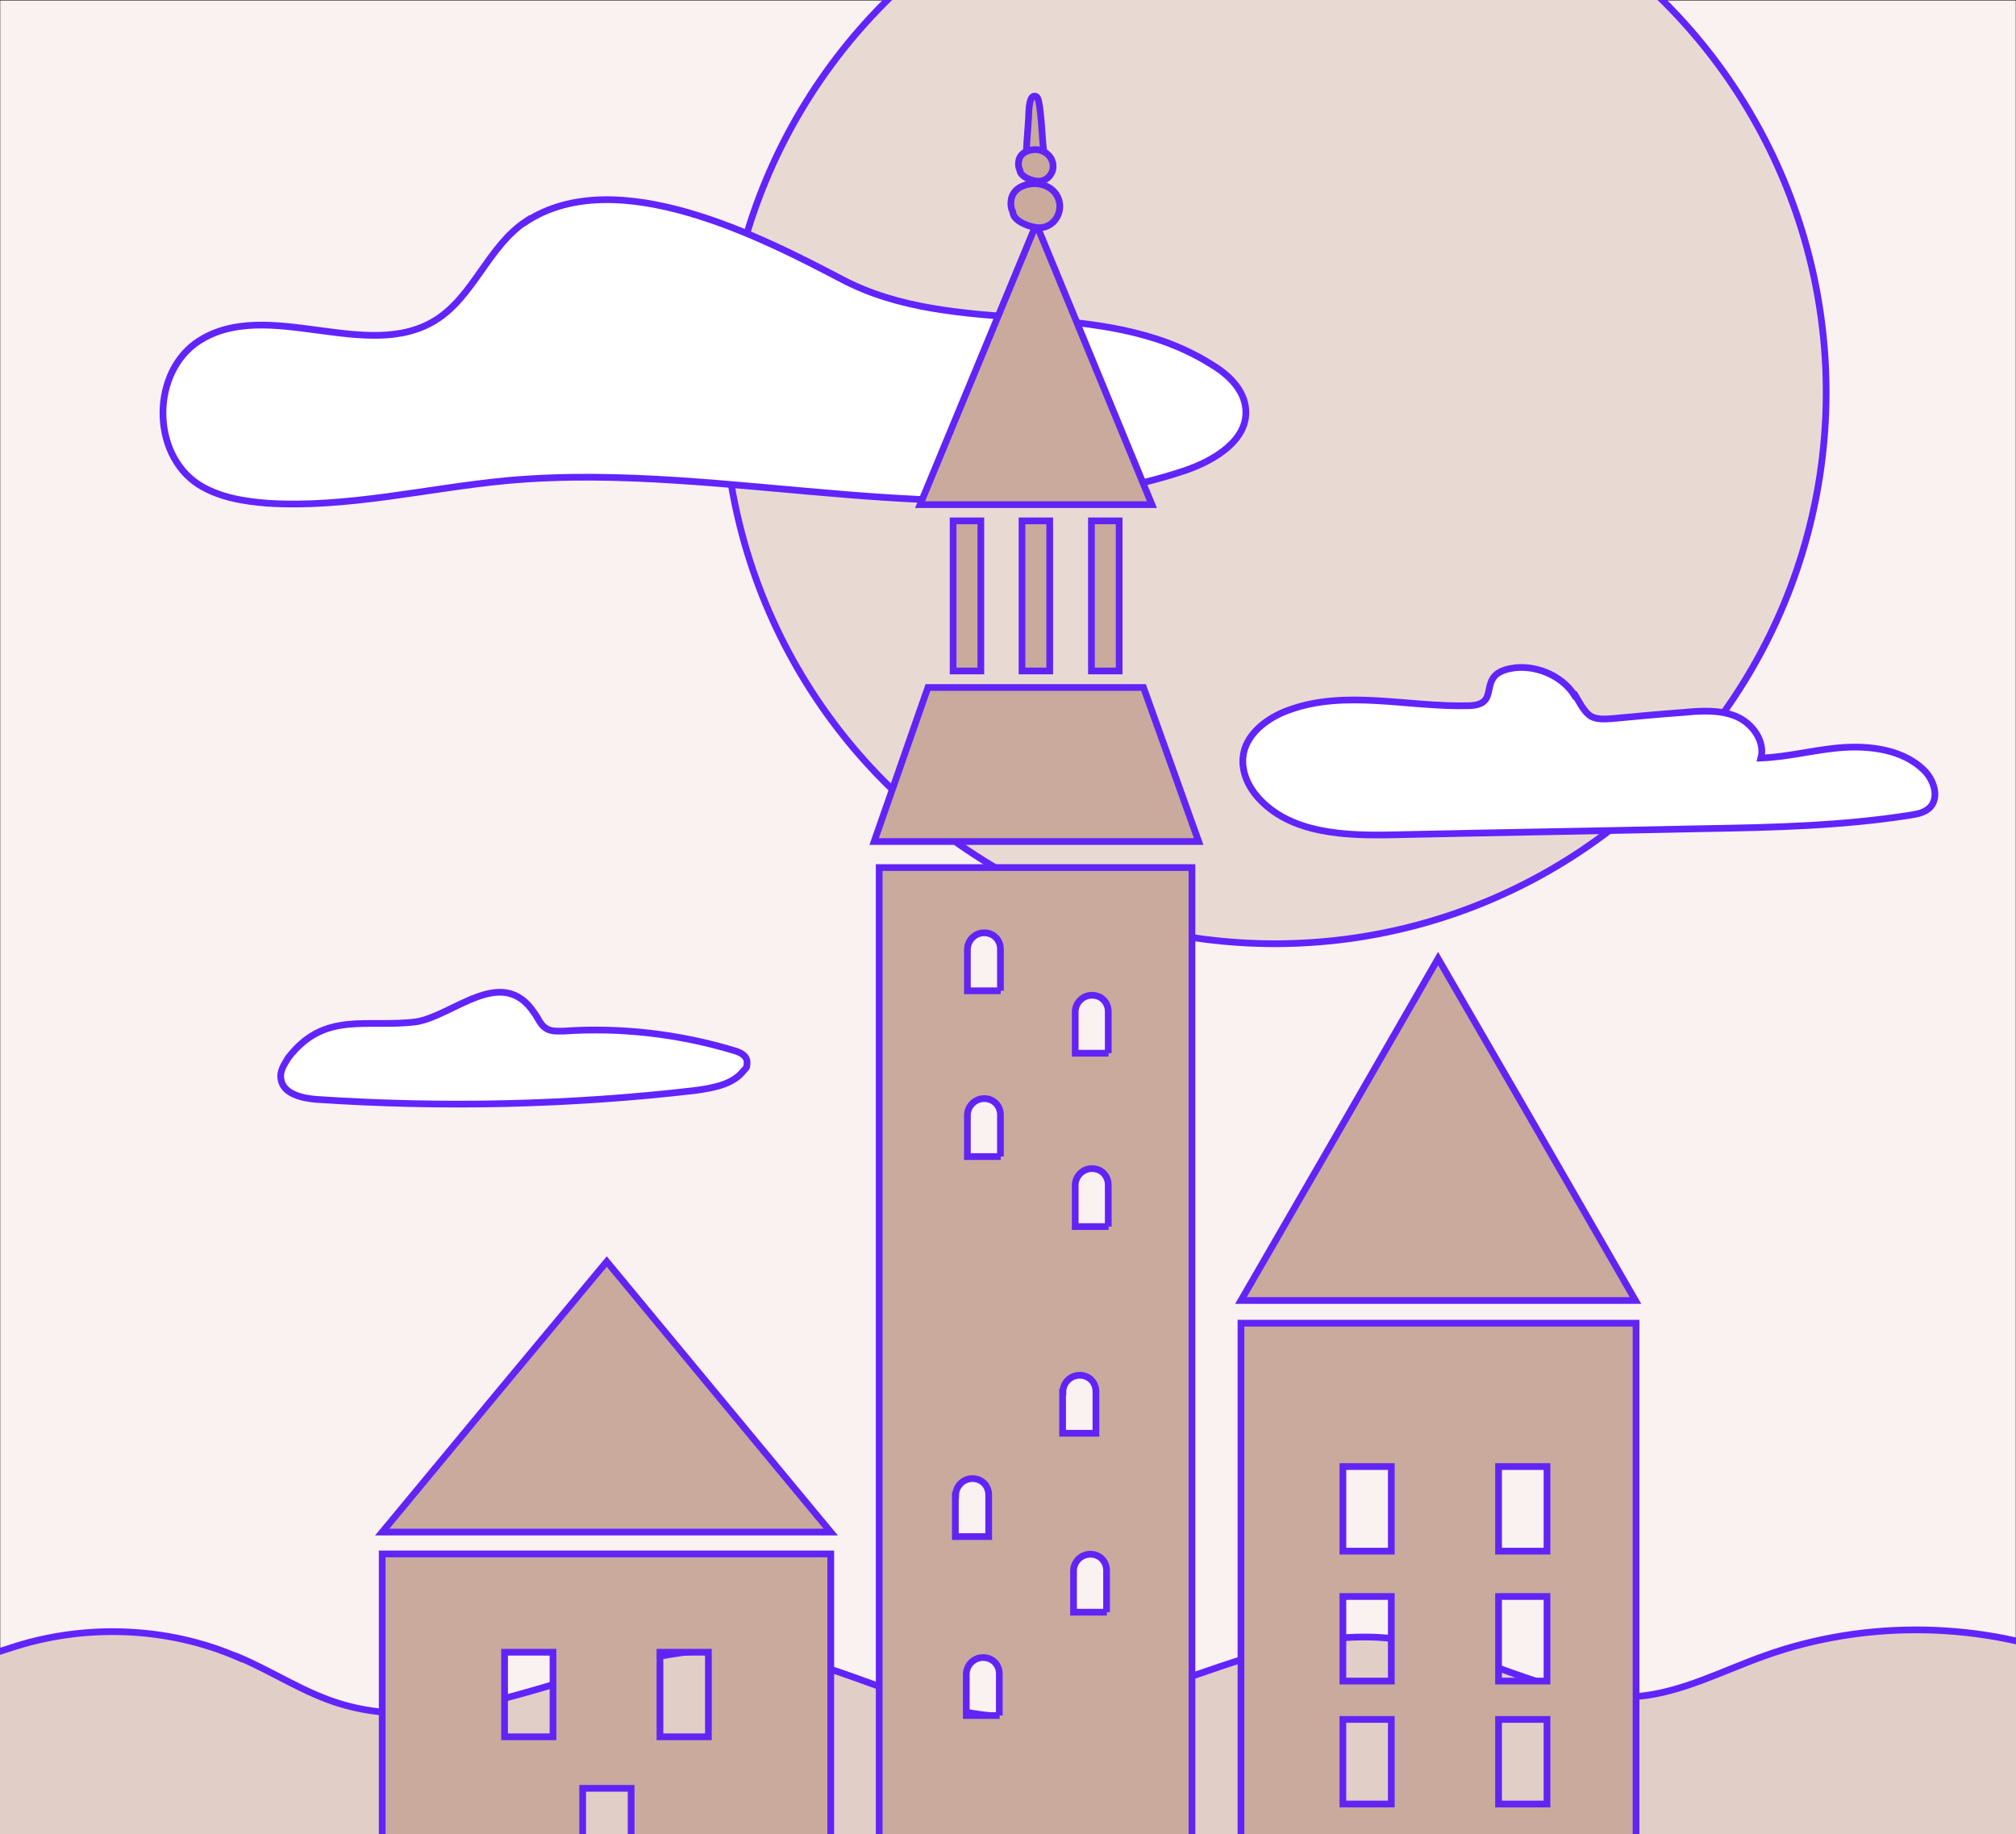 <svg viewBox="0 0 720 655" xmlns="http://www.w3.org/2000/svg"><rect x="0" y="0" width="720" height="655" fill="#333333" stroke="none"/><path d="m719.9.2v654.7h-719.8v-654.7z" fill="#faf1f1"/><g stroke-miterlimit="10" stroke-width="2.4"><path d="m85.3 591.8c12.3 5.2 23.6 12.9 36.5 16.7 47.4 14.3 95.9-23.4 145.3-19.1 30.4 2.6 57.6 21 88.3 23.4 48.8 3.8 93.9-33.5 142.5-27.6 29.8 3.6 56.8 23.2 86.9 20.6 15.9-1.4 30.2-9.1 45.4-14.5 36.5-13.1 78.2-12.3 114.1 2.2-3 47.4-7.5 94.7-13.5 142.1-247.3 3-495.3 21.6-741.6-1-3.2-.2-6.5-.6-9.1-2.6-3-2.4-3.6-6.7-4-10.5-2.4-24.4-2.2-49 .8-73.4.8-6.2 1.8-12.7 1.8-18.9s-4.6-15.7-4-21.4c1.2-10.7 17.5-15.7 28.4-19.1 26.2-8.9 56.4-8.1 82.2 3.2z" fill="#e1cec6" stroke="#6124fc"/><circle cx="455.3" cy="140.1" fill="#e8dad3" r="196.9" stroke="#6124fc"/><path d="m562.6 248.3c1.6 2.6 3 5.8 5.6 7.5 2.2 1.2 5 1 7.7.8 8.5-.8 16.9-1.6 25.4-2.2 6.2-.6 12.9-1 18.7 1.4s10.5 8.9 8.9 14.9c10.1-.4 20-3.2 29.8-3.8 9.9-.6 21 1 28.2 7.9 3.6 3.4 5.8 9.5 2.6 13.3-1.8 2-4.6 2.6-7.3 3-24.2 3.8-48.8 4.4-73.4 4.8-36.9.8-73.8 1.4-110.7 2.2-17.3.4-37.1-.2-48.8-13.3-3.4-3.8-5.8-8.9-5.4-14.1.6-8.3 8.5-14.3 16.3-17.1 20.2-7.5 42.7-1 64.3-1.6 12.3-.2 2.2-10.9 15.1-13.3 8.1-1.6 18.1 2.2 22.8 9.7z" fill="#fff" stroke="#6124fc"/><path d="m190.9 361.8c1.4 2 2.2 4.4 4.4 5.6 1.8 1 4 .8 6 .8 20.4-1.4 41.1 1 60.7 6.9 2.2.6 4.8 1.8 4.8 4.2s-.4 2-1.2 3c-3.8 5-10.9 6.2-17.3 7.1-44.7 5.2-90.1 6.2-135.1 3.2-5.4-.4-12.3-2-12.9-7.5-.4-2.6 1.2-5 2.6-7.3 12.9-16.9 28-10.7 45.6-12.9 13.3-2 30.8-20.6 42.3-3.2z" fill="#fff" stroke="#6124fc"/><path d="m187.9 79c-13.5 8.9-18.7 26.8-32.3 35.3-24.4 15.3-59.9-8.1-84.3 7.3-17.3 10.9-17.5 40.3-.4 51.4 7.3 4.6 15.9 6 24.6 6.7 28.6 1.8 57-5.4 85.7-8.1 80.8-7.3 165.1 22.2 242.1-3.6 10.5-3.6 22.6-10.9 21.6-22-.6-6.9-6.2-12.3-12.3-15.9-39.7-25-90.9-8.7-132-30.4-28.4-14.9-80.4-41.7-112.7-20.6z" fill="#fff" stroke="#6124fc"/><path d="m411.4 180.2-41.3-100.2-41.5 100.2z" fill="#c9aa9d" stroke="#6124f5"/><path d="m373.5 59.1c-1-5.2-1.2-10.5-1.6-15.5-.2-2.2-.4-4.4-.8-6.7-.2-1-.4-2.6-1.6-2.6-2.4 0-2 7.3-2.2 8.5-.4 5.4-.8 10.9-1 16.3 0 .4.4.6.6.6q.2.2.6.2c1.8 0 3.4 0 5.2.2.6 0 1-.6.8-1z" fill="#c9aa9d" stroke="#6124f5"/><path d="m378.5 73.4c-.2-4.2-3.4-7.1-7.5-7.7s-9.3 1.2-9.9 5.8c-.2 1.6 0 3 .6 4.2.2 3.6 7.1 5.8 9.9 5.6 4-.2 7.1-3.8 6.9-8.1z" fill="#c9aa9d" stroke="#6124f5"/><path d="m376.1 59.1c-.2-3-2.4-5-5.2-5.6-3-.4-6.7.8-7.1 4.2-.2 1.2 0 2.2.4 3 .2 2.6 5 4.2 7.1 4 2.8-.2 5-2.8 4.8-5.6z" fill="#c9aa9d" stroke="#6124f5"/><path d="m365 186h9.9v53.6h-9.9z" fill="#c9aa9d" stroke="#6124f5"/><path d="m513.6 342.3 35.3 61 35.2 61.1h-70.5-70.4l35.3-61.1z" fill="#c9aa9d" stroke="#6124f5"/><path d="m216.7 450.5 39.9 48.2 40.1 48.4h-80-80.2l40.1-48.4z" fill="#c9aa9d" stroke="#6124f5"/><path d="m428.1 300.5h-115.9l19.2-55h77z" fill="#c9aa9d" stroke="#6124f5"/><path d="m389.8 186h9.9v53.6h-9.9z" fill="#c9aa9d" stroke="#6124f5"/><path d="m340.4 186h9.9v53.6h-9.9z" fill="#c9aa9d" stroke="#6124f5"/><path d="m443.2 472.5v235h141.1v-235zm53.7 171.7h-17.3v-30.2h17.3zm0-43.9h-17.3v-30.2h17.3zm0-46.4h-17.3v-30.2h17.3zm55.6 90.3h-17.3v-30.2h17.3zm0-43.9h-17.3v-30.2h17.3zm0-46.4h-17.3v-30.2h17.3z" fill="#c9aa9d" stroke="#6124f5"/><path d="m136.5 554.9v152.2h160.2v-152.2zm61 65.3h-17.3v-30.2h17.3zm27.9 48.6h-17.3v-30.2h17.3zm27.6-48.6h-17.3v-30.2h17.3z" fill="#c9aa9d" stroke="#6124f5"/><path d="m314 309.8v397.7h111.7v-397.7zm27.3 224.2c0-3.2 2.6-6 6-6s5.8 2.6 5.8 5.8v14.9h-11.9v-14.7zm15.7 78.6h-11.9v-14.7c0-3.2 2.6-6 6-6s5.8 2.6 5.8 5.8v14.9zm.4-199.6h-11.9v-14.7c0-3.2 2.6-6 6-6s5.8 2.6 5.8 5.8v14.9zm0-59.2h-11.9v-14.7c0-3.2 2.6-6 6-6s5.8 2.6 5.8 5.8v14.9zm22.2 143.3c0-3.2 2.6-6 6-6s5.8 2.6 5.8 5.8v14.9h-11.9v-14.7zm15.7 78.6h-11.9v-14.7c0-3.2 2.6-6 6-6s5.8 2.6 5.8 5.8v14.9zm.6-137.7h-11.9v-14.7c0-3.2 2.6-6 6-6s5.8 2.6 5.8 5.8v14.9zm0-61.9h-11.9v-14.7c0-3.2 2.6-6 6-6s5.8 2.6 5.8 5.8v14.9z" fill="#c9aa9d" stroke="#6124f5"/></g></svg>